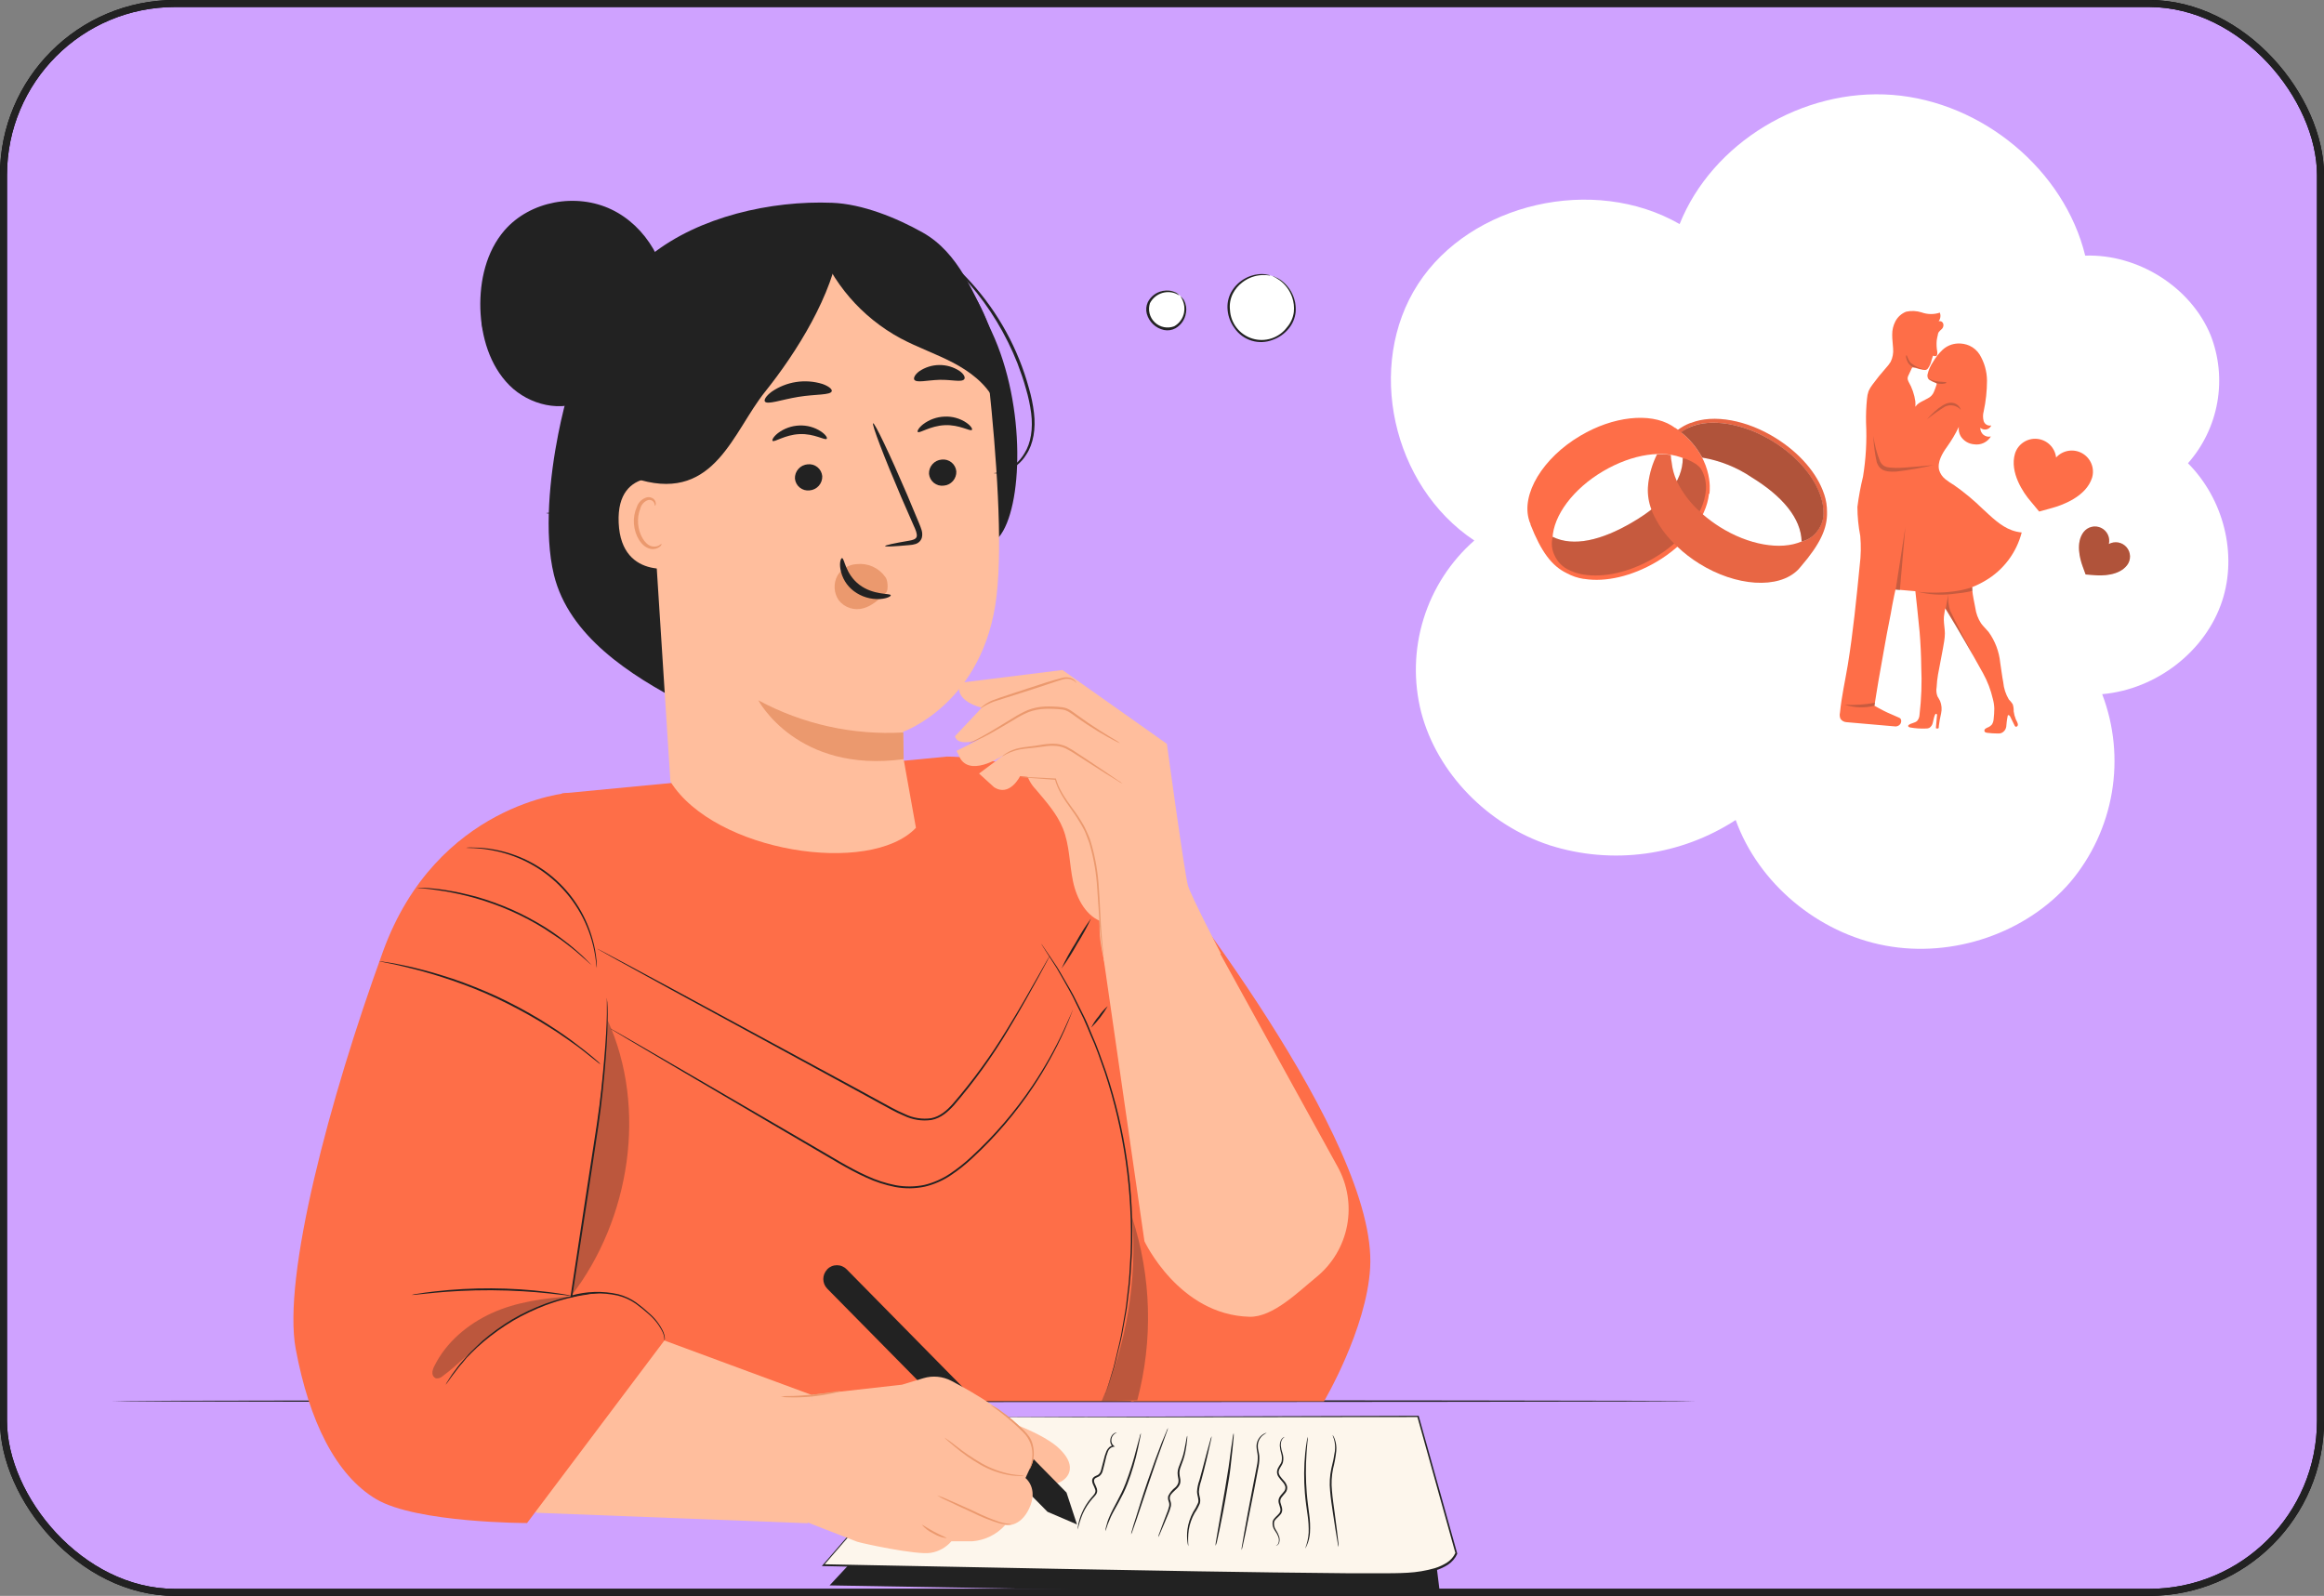 <?xml version="1.0" encoding="UTF-8"?> <svg xmlns="http://www.w3.org/2000/svg" width="332" height="228" viewBox="0 0 332 228" fill="none"><rect x="0" y="0" width="332" height="228" fill="#808080" stroke="none"/><g clip-path="url(#clip0_138_2857)"><rect x="0.5" y="0.5" width="331" height="227" rx="24.5" fill="#CFA2FF" stroke="black"></rect><path d="M242.188 200.177C242.188 200.253 191.55 200.315 129.099 200.315C66.648 200.315 16 200.253 16 200.177C16 200.1 66.628 200.044 129.099 200.044C191.57 200.044 242.188 200.105 242.188 200.177Z" fill="#222222"></path><path d="M121.167 223.65L118.515 226.501L205.749 228L203.551 210.25L127.869 215.932L121.167 223.65Z" fill="#222222"></path><path d="M135.806 202.482L117.623 223.573C117.623 223.573 183.93 225.021 198.721 224.925C200.45 224.925 206.882 224.925 208.065 221.91L202.593 202.35L135.806 202.482Z" fill="#FDF6EC"></path><path d="M135.806 202.483H136.122H137.066H140.728L154.499 202.421L202.567 202.268H202.664L202.689 202.36C204.418 208.542 206.26 215.111 208.167 221.921V221.967V222.007C207.886 222.629 207.435 223.16 206.866 223.537C206.303 223.899 205.692 224.18 205.051 224.374C203.76 224.743 202.433 224.967 201.093 225.042C199.746 225.139 198.389 225.114 197.012 225.119H192.906C177.987 224.981 163.833 224.695 151.046 224.45L117.597 223.741H117.403L117.531 223.594L130.92 208.139L134.531 203.987L135.464 202.921L135.786 202.564C135.786 202.564 135.684 202.697 135.474 202.947L134.551 204.033L130.981 208.221L117.689 223.629L117.623 223.481L151.072 224.134C163.823 224.364 178.013 224.644 192.927 224.772H197.033C198.395 224.772 199.751 224.772 201.082 224.695C202.402 224.624 203.709 224.405 204.979 224.042C205.594 223.852 206.181 223.581 206.724 223.237C207.248 222.894 207.665 222.412 207.927 221.844V221.926C206.025 215.122 204.189 208.542 202.465 202.36L202.582 202.452L154.561 202.498H140.759H137.081H136.132C135.918 202.493 135.806 202.483 135.806 202.483Z" fill="#222222"></path><path d="M153.959 218.529C153.952 218.313 153.972 218.097 154.02 217.887C154.127 217.308 154.298 216.744 154.53 216.203C154.866 215.397 155.326 214.649 155.892 213.985C156.209 213.607 156.632 213.265 156.453 212.786C156.362 212.539 156.258 212.298 156.142 212.062C156.079 211.923 156.037 211.775 156.02 211.623C156.009 211.532 156.017 211.44 156.044 211.352C156.07 211.265 156.114 211.183 156.173 211.113C156.413 210.848 156.724 210.822 156.902 210.68C157.09 210.529 157.223 210.321 157.28 210.088C157.417 209.603 157.535 209.098 157.657 208.639C157.755 208.186 157.893 207.742 158.07 207.313C158.163 207.113 158.29 206.932 158.448 206.778C158.606 206.633 158.806 206.542 159.019 206.517L158.968 206.686C158.827 206.56 158.721 206.4 158.661 206.221C158.6 206.043 158.586 205.851 158.621 205.666C158.654 205.397 158.77 205.146 158.953 204.947C159.067 204.822 159.213 204.73 159.376 204.681C159.433 204.67 159.492 204.67 159.549 204.681C159.332 204.754 159.142 204.89 159.003 205.072C158.864 205.254 158.783 205.473 158.769 205.701C158.75 205.855 158.769 206.011 158.824 206.156C158.879 206.301 158.969 206.43 159.085 206.533L159.269 206.676L159.039 206.701C158.861 206.742 158.696 206.828 158.561 206.951C158.426 207.075 158.326 207.231 158.269 207.405C158.106 207.823 157.982 208.255 157.897 208.695C157.779 209.165 157.672 209.644 157.524 210.164C157.452 210.452 157.288 210.709 157.055 210.894C156.795 211.067 156.509 211.113 156.377 211.281C156.244 211.45 156.28 211.684 156.377 211.929C156.499 212.174 156.606 212.426 156.698 212.684C156.736 212.829 156.748 212.979 156.734 213.128C156.708 213.273 156.65 213.41 156.566 213.531C156.407 213.734 156.237 213.928 156.056 214.112C155.496 214.753 155.033 215.473 154.683 216.249C154.379 216.988 154.136 217.75 153.959 218.529Z" fill="#222222"></path><path d="M162.982 204.737C162.981 204.934 162.953 205.129 162.9 205.319C162.829 205.691 162.722 206.232 162.574 206.889C162.205 208.626 161.702 210.331 161.069 211.99C160.319 213.938 159.253 215.504 158.687 216.723C158.384 217.385 158.127 218.067 157.917 218.763C157.912 218.565 157.939 218.367 157.999 218.177C158.119 217.652 158.29 217.139 158.509 216.647C159.019 215.387 160.075 213.816 160.809 211.898C161.433 210.255 161.957 208.575 162.38 206.869L162.793 205.339C162.831 205.131 162.894 204.929 162.982 204.737Z" fill="#222222"></path><path d="M166.863 203.992C166.829 204.202 166.767 204.406 166.679 204.599L166.093 206.226C165.583 207.598 164.92 209.495 164.206 211.602C163.492 213.708 162.869 215.565 162.39 217.003C162.16 217.651 161.972 218.197 161.819 218.636C161.759 218.839 161.679 219.035 161.579 219.222C161.603 219.01 161.651 218.801 161.722 218.6C161.829 218.207 161.997 217.641 162.232 216.942C162.66 215.55 163.252 213.622 163.981 211.515C164.711 209.409 165.399 207.516 165.94 206.16C166.215 205.481 166.45 204.936 166.608 204.563C166.676 204.366 166.761 204.175 166.863 203.992Z" fill="#222222"></path><path d="M169.612 205.14C169.622 205.345 169.612 205.55 169.581 205.752C169.541 206.145 169.479 206.711 169.342 207.405C169.27 207.785 169.173 208.16 169.051 208.527C168.929 208.93 168.735 209.333 168.602 209.761C168.531 209.977 168.494 210.202 168.49 210.429C168.5 210.67 168.53 210.909 168.582 211.144C168.648 211.413 168.648 211.695 168.582 211.965C168.482 212.234 168.321 212.476 168.112 212.674C167.735 213.061 167.276 213.372 167.143 213.796C167.091 214.014 167.113 214.244 167.205 214.449C167.289 214.693 167.31 214.954 167.266 215.209C167.158 215.643 167.009 216.067 166.822 216.474L166.378 217.535C166.118 218.141 165.904 218.652 165.725 219.065C165.658 219.259 165.565 219.444 165.45 219.616C165.489 219.414 165.549 219.218 165.628 219.029L166.205 217.468L166.618 216.392C166.789 215.998 166.925 215.59 167.026 215.173C167.062 214.955 167.039 214.731 166.96 214.525C166.852 214.272 166.829 213.992 166.893 213.724C167.132 213.239 167.481 212.816 167.914 212.49C168.091 212.32 168.228 212.112 168.316 211.883C168.375 211.654 168.375 211.414 168.316 211.184C168.262 210.934 168.231 210.68 168.225 210.424C168.234 210.174 168.278 209.927 168.357 209.69C168.51 209.236 168.704 208.843 168.832 208.456C168.96 208.099 169.065 207.734 169.148 207.364C169.439 206.002 169.535 205.13 169.612 205.14Z" fill="#222222"></path><path d="M169.77 220.916C169.697 220.712 169.651 220.499 169.632 220.283C169.557 219.697 169.557 219.104 169.632 218.519C169.748 217.644 170.024 216.798 170.448 216.024C170.726 215.608 170.963 215.165 171.157 214.703C171.315 214.234 171.025 213.729 171.004 213.117C171.034 212.554 171.149 211.998 171.346 211.47C171.484 210.96 171.616 210.45 171.749 209.996C171.994 209.062 172.218 208.216 172.412 207.486C172.606 206.757 172.759 206.247 172.881 205.798C172.927 205.586 172.997 205.381 173.09 205.186C173.077 205.4 173.041 205.612 172.983 205.818C172.881 206.277 172.749 206.838 172.596 207.532C172.443 208.226 172.228 209.108 171.983 210.082C171.861 210.557 171.728 211.057 171.591 211.572C171.411 212.076 171.303 212.603 171.269 213.138C171.287 213.407 171.333 213.674 171.407 213.933C171.481 214.216 171.481 214.513 171.407 214.795C171.209 215.278 170.96 215.738 170.662 216.167C170.243 216.913 169.959 217.726 169.821 218.57C169.721 219.348 169.704 220.134 169.77 220.916Z" fill="#222222"></path><path d="M173.642 220.85C173.646 220.634 173.669 220.418 173.713 220.207C173.79 219.748 173.887 219.187 174.004 218.483L174.999 212.791C175.187 211.679 175.356 210.618 175.509 209.654C175.662 208.69 175.748 207.833 175.85 207.104C175.952 206.374 176.034 205.834 176.105 205.37C176.125 205.155 176.168 204.943 176.233 204.737C176.259 204.951 176.259 205.166 176.233 205.38C176.187 205.844 176.131 206.43 176.065 207.124C175.998 207.818 175.881 208.751 175.779 209.71C175.677 210.669 175.483 211.75 175.294 212.857C174.922 215.086 174.524 217.091 174.223 218.539C174.075 219.263 173.948 219.845 173.851 220.248C173.806 220.456 173.736 220.658 173.642 220.85Z" fill="#222222"></path><path d="M177.36 221.457C177.368 221.226 177.395 220.995 177.442 220.769L177.758 218.912C178.038 217.346 178.436 215.183 178.9 212.791C179.13 211.603 179.354 210.471 179.553 209.435C179.657 208.958 179.698 208.469 179.676 207.982C179.64 207.533 179.513 207.104 179.502 206.686C179.493 206.359 179.563 206.034 179.706 205.739C179.849 205.444 180.061 205.188 180.324 204.993C180.463 204.887 180.618 204.803 180.783 204.743C180.838 204.72 180.896 204.706 180.956 204.702C180.758 204.811 180.569 204.936 180.39 205.074C180.157 205.27 179.973 205.517 179.852 205.796C179.731 206.074 179.676 206.377 179.691 206.681C179.691 207.063 179.844 207.477 179.895 207.961C179.929 208.473 179.896 208.988 179.798 209.491C179.599 210.511 179.385 211.669 179.161 212.858C178.696 215.245 178.268 217.397 177.942 218.978C177.783 219.718 177.651 220.335 177.544 220.82C177.504 221.038 177.443 221.251 177.36 221.457Z" fill="#222222"></path><path d="M182.266 220.86C182.367 220.81 182.455 220.739 182.525 220.65C182.595 220.562 182.644 220.46 182.669 220.35C182.723 220.098 182.709 219.835 182.628 219.59C182.501 219.261 182.329 218.95 182.118 218.667C181.983 218.482 181.886 218.271 181.833 218.048C181.781 217.824 181.774 217.592 181.812 217.366C181.965 216.856 182.475 216.576 182.756 216.193C182.829 216.101 182.88 215.993 182.906 215.879C182.933 215.764 182.934 215.645 182.909 215.53C182.863 215.28 182.746 215.02 182.674 214.729C182.634 214.572 182.629 214.409 182.658 214.249C182.687 214.09 182.75 213.939 182.843 213.806C183.016 213.541 183.246 213.337 183.414 213.107C183.5 213.01 183.563 212.894 183.599 212.768C183.634 212.643 183.641 212.511 183.618 212.383C183.534 212.128 183.394 211.895 183.21 211.7C183.019 211.489 182.841 211.267 182.674 211.037C182.495 210.798 182.408 210.503 182.43 210.205C182.516 209.603 182.94 209.262 183.072 208.848C183.167 208.445 183.152 208.024 183.026 207.629C182.922 207.284 182.857 206.928 182.832 206.568C182.822 206.29 182.876 206.012 182.991 205.757C183.21 205.329 183.501 205.288 183.501 205.298C183.315 205.426 183.169 205.603 183.077 205.808C182.989 206.053 182.954 206.314 182.975 206.574C183.016 206.921 183.093 207.263 183.205 207.594C183.353 208.022 183.378 208.483 183.276 208.925C183.128 209.435 182.715 209.777 182.669 210.241C182.623 210.705 183.036 211.113 183.404 211.541C183.621 211.765 183.78 212.038 183.868 212.337C183.9 212.503 183.895 212.673 183.852 212.837C183.81 213 183.732 213.152 183.623 213.281C183.429 213.531 183.21 213.735 183.057 213.959C182.983 214.064 182.933 214.183 182.91 214.309C182.887 214.435 182.892 214.565 182.924 214.688C182.98 214.944 183.103 215.199 183.154 215.499C183.184 215.647 183.182 215.799 183.147 215.946C183.111 216.092 183.044 216.229 182.95 216.346C182.598 216.79 182.139 217.03 182.021 217.438C181.986 217.636 181.991 217.84 182.034 218.037C182.078 218.234 182.16 218.42 182.276 218.585C182.478 218.886 182.636 219.214 182.746 219.559C182.822 219.831 182.822 220.119 182.746 220.391C182.694 220.564 182.577 220.711 182.419 220.799C182.375 220.832 182.322 220.854 182.266 220.86Z" fill="#222222"></path><path d="M186.444 221.247C186.732 220.522 186.904 219.756 186.954 218.978C186.977 218.124 186.924 217.271 186.796 216.427C186.663 215.479 186.5 214.423 186.413 213.311C186.258 211.411 186.273 209.501 186.459 207.603C186.531 206.874 186.623 206.287 186.689 205.885C186.714 205.675 186.76 205.468 186.827 205.267C186.84 205.479 186.828 205.691 186.791 205.9C186.755 206.308 186.694 206.889 186.648 207.619C186.516 209.507 186.526 211.403 186.679 213.29C186.765 214.392 186.918 215.438 187.036 216.397C187.155 217.25 187.189 218.113 187.138 218.972C187.1 219.554 186.967 220.126 186.745 220.666C186.688 220.813 186.618 220.954 186.536 221.089C186.485 221.196 186.444 221.252 186.444 221.247Z" fill="#222222"></path><path d="M190.356 205.012C190.356 205.012 190.402 205.053 190.463 205.14C190.546 205.277 190.617 205.423 190.672 205.574C190.874 206.13 190.951 206.724 190.896 207.313C190.805 208.173 190.649 209.026 190.432 209.863C190.225 210.886 190.173 211.935 190.279 212.974C190.366 214.081 190.539 215.142 190.662 216.106L190.993 218.656C191.068 219.336 191.134 219.913 191.192 220.385C191.229 220.596 191.241 220.81 191.228 221.023C191.161 220.821 191.115 220.612 191.09 220.401C191.014 219.942 190.917 219.381 190.805 218.682C190.692 217.983 190.56 217.075 190.417 216.132C190.274 215.188 190.106 214.117 190.014 212.99C189.908 211.926 189.968 210.852 190.193 209.807C190.413 208.981 190.583 208.143 190.703 207.297C190.769 206.728 190.722 206.151 190.565 205.599C190.458 205.216 190.335 205.023 190.356 205.012Z" fill="#222222"></path><path d="M157.85 121.094L135.301 108.092L80.266 113.361L78.859 136.308L84.102 198.933L141.07 200.182H161.967L162.201 193.031L163.476 174.506L157.85 121.094Z" fill="#FE6E48"></path><path d="M135.3 108.092C135.3 108.092 153.897 107.914 163.476 120.844C166.419 124.812 196.823 162.739 195.736 181.132C195.226 189.91 189.146 200.198 189.146 200.198H161.578L146.404 125.648L135.3 108.092Z" fill="#FE6E48"></path><path d="M157.942 199.264C157.947 199.206 157.959 199.15 157.978 199.095C158.014 198.968 158.06 198.81 158.116 198.585C158.248 198.142 158.437 197.509 158.672 196.703L159.08 195.341C159.217 194.831 159.335 194.286 159.478 193.699C159.743 192.516 160.115 191.19 160.34 189.68L160.753 187.318C160.89 186.502 160.957 185.635 161.069 184.768C161.324 182.993 161.39 181.075 161.513 179.066C161.83 170.306 160.585 161.56 157.835 153.237C157.162 151.339 156.56 149.518 155.795 147.886C155.438 147.06 155.132 146.249 154.775 145.499L153.719 143.352C153.082 141.964 152.352 140.802 151.771 139.73C151.465 139.22 151.199 138.71 150.929 138.267L150.159 137.073L149.103 135.415C148.991 135.237 148.899 135.094 148.833 134.982C148.797 134.935 148.768 134.884 148.746 134.829C148.786 134.871 148.822 134.918 148.853 134.967C148.93 135.074 149.027 135.211 149.144 135.39C149.409 135.772 149.776 136.318 150.246 137.017C150.485 137.374 150.756 137.767 151.036 138.2C151.317 138.634 151.587 139.134 151.898 139.659C152.495 140.715 153.235 141.883 153.887 143.27L154.959 145.418C155.326 146.162 155.637 146.978 155.979 147.799C156.728 149.437 157.34 151.258 158.019 153.16C160.799 161.506 162.048 170.286 161.707 179.076C161.579 181.091 161.497 183.013 161.237 184.794C161.12 185.686 161.049 186.548 160.901 187.374C160.753 188.201 160.61 188.981 160.472 189.731C160.232 191.261 159.85 192.577 159.569 193.755C159.416 194.342 159.294 194.898 159.151 195.398C159.008 195.897 158.85 196.341 158.723 196.749C158.463 197.55 158.259 198.177 158.116 198.626L157.953 199.136C157.954 199.179 157.95 199.222 157.942 199.264Z" fill="#222222"></path><g opacity="0.3"><path d="M161.737 173.939C162.471 182.913 160.971 191.929 157.371 200.181L162.471 200.054C164.744 191.46 164.489 182.392 161.737 173.939Z" fill="#222222"></path></g><path d="M149.96 136.584C149.934 136.65 149.903 136.715 149.868 136.777L149.572 137.333C149.307 137.843 148.919 138.552 148.425 139.465C147.404 141.307 145.956 143.979 144.002 147.193C141.739 150.977 139.155 154.56 136.28 157.904C135.454 158.817 134.429 159.745 133.087 160.005C131.74 160.205 130.364 159.993 129.14 159.398C127.88 158.888 126.691 158.169 125.462 157.511L121.734 155.471L95.94 141.424L88.141 137.14L86.03 135.961L85.484 135.65C85.419 135.618 85.357 135.579 85.3 135.533L85.494 135.625L86.055 135.915L88.192 137.048L96.032 141.256L121.856 155.236L125.59 157.276C126.819 157.934 128.007 158.633 129.242 159.153C130.418 159.73 131.74 159.94 133.036 159.755C134.291 159.511 135.281 158.633 136.097 157.715C138.974 154.393 141.565 150.833 143.844 147.075C145.818 143.877 147.297 141.22 148.333 139.394C148.843 138.491 149.246 137.782 149.526 137.288L149.843 136.747C149.877 136.689 149.916 136.635 149.96 136.584Z" fill="#222222"></path><path d="M155.866 131.218C155.279 132.473 154.613 133.69 153.871 134.86C153.205 136.074 152.462 137.244 151.647 138.364C152.231 137.107 152.897 135.891 153.642 134.722C154.308 133.508 155.05 132.337 155.866 131.218Z" fill="#222222"></path><path d="M153.29 144.178C153.273 144.25 153.251 144.319 153.224 144.387L152.994 144.989C152.795 145.499 152.484 146.285 152.04 147.269C150.793 150.033 149.323 152.691 147.644 155.216C145.152 158.966 142.22 162.404 138.912 165.458C137.959 166.352 136.936 167.167 135.851 167.896C134.713 168.662 133.447 169.218 132.113 169.538C130.718 169.831 129.28 169.847 127.879 169.584C126.452 169.3 125.063 168.848 123.743 168.237C121.065 167.018 118.642 165.468 116.26 164.096L109.4 160.077L97.786 153.252L89.967 148.636L87.85 147.366L87.299 147.035C87.235 147.001 87.175 146.96 87.121 146.912L87.315 147.009L87.876 147.32L90.018 148.544L97.878 153.094L109.522 159.867L116.393 163.871C118.785 165.238 121.197 166.789 123.85 167.993C125.152 168.598 126.522 169.045 127.93 169.324C129.295 169.579 130.696 169.567 132.056 169.288C133.359 168.972 134.595 168.428 135.708 167.681C136.784 166.965 137.799 166.161 138.743 165.279C142.045 162.242 144.979 158.829 147.486 155.109C149.168 152.604 150.655 149.972 151.933 147.239C152.377 146.264 152.714 145.504 152.953 144.984L153.208 144.392C153.229 144.319 153.257 144.247 153.29 144.178Z" fill="#222222"></path><path d="M158.248 143.744C157.608 144.868 156.815 145.898 155.892 146.805C156.176 146.218 156.538 145.673 156.968 145.183C157.328 144.647 157.758 144.164 158.248 143.744Z" fill="#222222"></path><path d="M137.162 97.544L151.785 95.723L166.699 106.271C166.699 106.271 169.25 125.051 169.724 126.576C170.198 128.101 174.427 136.267 174.427 136.267C173.56 136.035 172.652 136.006 171.772 136.183C170.893 136.36 170.066 136.738 169.357 137.287C167.199 138.904 161.583 144.035 159.808 144.703C159.808 144.703 157.054 136.354 157.085 132.809C157.115 129.264 156.126 121.154 156.126 121.154L154.861 115.885L150.954 111.458L145.731 110.877C145.731 110.877 144.242 113.937 141.992 112.453L139.865 110.514L143.533 107.775C143.533 107.775 138.942 111.04 137.228 108.438L136.642 107.276L139.988 105.598C139.988 105.598 136.882 106.832 136.417 105.189L140.258 101.109C140.258 101.109 136.147 100.201 137.162 97.544Z" fill="#FFBE9D"></path><path d="M140.029 101.257C140.029 101.257 140.151 101.078 140.447 100.844C140.869 100.511 141.336 100.239 141.834 100.038C143.099 99.558 144.854 99.018 146.802 98.365C148.75 97.712 150.49 97.156 151.811 96.835C152.079 96.764 152.359 96.752 152.632 96.797C152.906 96.843 153.166 96.946 153.397 97.1C153.713 97.345 153.764 97.574 153.749 97.574C153.734 97.574 153.637 97.391 153.331 97.202C153.108 97.08 152.862 97.003 152.609 96.977C152.356 96.951 152.1 96.975 151.857 97.049C150.597 97.426 148.837 98.069 146.894 98.671L141.916 100.257C141.251 100.517 140.617 100.853 140.029 101.257Z" fill="#EB996E"></path><path d="M160.018 106.184C159.716 106.074 159.424 105.937 159.146 105.776C158.6 105.496 157.815 105.067 156.871 104.496C155.928 103.925 154.831 103.211 153.638 102.359C153.036 101.935 152.459 101.436 151.694 101.364C150.892 101.274 150.084 101.243 149.277 101.272C148.475 101.3 147.683 101.457 146.93 101.737C146.237 102.031 145.568 102.38 144.931 102.782C143.676 103.527 142.554 104.2 141.585 104.736C140.827 105.164 140.047 105.554 139.249 105.904C139.032 106 138.811 106.085 138.586 106.159C138.508 106.193 138.425 106.215 138.341 106.225C138.618 106.065 138.904 105.922 139.198 105.797C139.744 105.521 140.529 105.103 141.478 104.542C142.427 103.981 143.518 103.297 144.783 102.537C145.432 102.12 146.115 101.757 146.823 101.451C147.604 101.147 148.429 100.975 149.266 100.941C150.092 100.91 150.919 100.944 151.74 101.043C152.148 101.094 152.54 101.235 152.888 101.456C153.224 101.66 153.515 101.895 153.811 102.109C154.979 102.966 156.065 103.695 156.994 104.287C157.922 104.878 158.682 105.338 159.212 105.649C159.494 105.806 159.764 105.985 160.018 106.184Z" fill="#EB996E"></path><path d="M160.354 111.943C160.121 111.846 159.899 111.725 159.691 111.58L157.957 110.509L155.407 108.882L153.902 107.913C153.379 107.555 152.834 107.232 152.27 106.944C151.112 106.383 149.822 106.531 148.699 106.704C147.577 106.878 146.532 106.919 145.695 107.072C144.789 107.249 143.924 107.595 143.145 108.092C143.145 108.092 143.186 108.036 143.283 107.954C143.424 107.833 143.574 107.722 143.732 107.622C144.318 107.252 144.968 106.994 145.649 106.862C146.506 106.679 147.537 106.633 148.648 106.429C149.242 106.317 149.845 106.259 150.449 106.256C151.115 106.25 151.773 106.393 152.377 106.674C152.952 106.976 153.506 107.317 154.035 107.694L155.529 108.678L158.044 110.361L159.727 111.514C159.951 111.634 160.161 111.778 160.354 111.943Z" fill="#EB996E"></path><path d="M171.8 131.687L191.08 166.671C192.507 169.233 192.988 172.214 192.441 175.095C191.894 177.975 190.352 180.572 188.086 182.432C185.469 184.559 181.848 188.206 178.502 188.124C168.418 187.864 163.491 177.332 163.491 177.332L157.666 136.986L171.8 131.687Z" fill="#FFBE9D"></path><path d="M157.667 131.758C155.203 131.06 153.811 128.418 153.285 125.908C152.76 123.399 152.806 120.751 151.852 118.375C151.011 116.273 149.465 114.554 148.006 112.82C147.354 112.156 146.881 111.336 146.634 110.438C146.466 109.525 146.894 108.434 147.787 108.179C148.465 107.99 149.174 108.322 149.786 108.689C153.569 110.894 156.464 114.35 157.974 118.46C159.484 122.57 159.515 127.078 158.06 131.208" fill="#FFBE9D"></path><path d="M157.666 136.583C157.629 136.481 157.603 136.375 157.59 136.267C157.549 136.058 157.493 135.757 157.432 135.349C157.315 134.548 157.172 133.39 157.075 131.947C156.978 130.504 156.891 128.79 156.743 126.892C156.619 124.834 156.277 122.794 155.723 120.807C155.591 120.297 155.387 119.838 155.213 119.359C155.04 118.879 154.815 118.436 154.576 118.012C154.111 117.192 153.6 116.398 153.045 115.636C151.974 114.167 151.056 112.733 150.704 111.341L150.791 111.412L147.027 111.132L146.007 111.04C145.886 111.035 145.767 111.018 145.65 110.989C145.768 110.977 145.888 110.977 146.007 110.989L147.027 111.025L150.796 111.224H150.862V111.29C151.225 112.636 152.132 114.029 153.214 115.493C153.789 116.257 154.317 117.056 154.795 117.885C155.045 118.324 155.228 118.793 155.448 119.262C155.667 119.731 155.825 120.221 155.958 120.731C156.519 122.728 156.861 124.78 156.978 126.852C157.121 128.759 157.172 130.473 157.258 131.916C157.345 133.36 157.447 134.513 157.529 135.318C157.576 135.696 157.612 136.002 157.636 136.237C157.66 136.35 157.67 136.467 157.666 136.583Z" fill="#EB996E"></path><path d="M136.392 69.026C136.464 69.026 136.321 69.536 135.795 69.898C135.27 70.261 134.74 70.164 134.775 70.097C134.811 70.031 135.224 69.975 135.668 69.674C136.112 69.373 136.321 68.99 136.392 69.026Z" fill="#EB996E"></path><path d="M79.746 62.019C81.653 52.379 85.331 42.473 93.043 36.388C99.913 30.946 110.134 28.631 118.882 28.972C123.187 29.136 128.063 31.109 131.817 33.221C136.968 36.118 139.162 42.014 141.661 47.37C146.664 58.081 146.078 72.653 142.722 76.708L97.893 100.558C89.931 96.447 81.266 90.831 79.133 82.13C77.685 76.203 78.557 68.001 79.746 62.019Z" fill="#222222"></path><path d="M96.419 44.452L124.651 36.047C133.75 34.695 140.304 45.692 141.268 54.837C142.344 65.002 143.257 77.453 142.37 85.109C140.59 100.502 129.001 104.552 129.001 104.552L129.093 108.479L130.848 118.267C124.294 125.178 102.071 121.751 95.771 111.662L91.834 50.109C91.75 48.763 92.175 47.435 93.024 46.387C93.874 45.34 95.085 44.649 96.419 44.452Z" fill="#FFBE9D"></path><path d="M136.617 67.344C136.639 67.852 136.464 68.349 136.127 68.73C135.79 69.11 135.318 69.345 134.811 69.384C134.562 69.415 134.31 69.395 134.069 69.326C133.828 69.258 133.603 69.142 133.408 68.985C133.213 68.828 133.051 68.634 132.932 68.413C132.813 68.193 132.739 67.951 132.715 67.701C132.692 67.193 132.868 66.697 133.205 66.316C133.542 65.935 134.014 65.7 134.52 65.661C134.769 65.63 135.022 65.649 135.263 65.717C135.504 65.786 135.729 65.902 135.925 66.059C136.12 66.216 136.282 66.41 136.401 66.631C136.52 66.852 136.593 67.094 136.617 67.344Z" fill="#222222"></path><path d="M138.841 61.417C138.611 61.682 137.076 60.647 134.969 60.744C132.863 60.841 131.353 61.958 131.113 61.713C130.996 61.601 131.226 61.126 131.878 60.611C132.761 59.94 133.83 59.559 134.939 59.52C136.036 59.467 137.121 59.767 138.035 60.377C138.718 60.846 138.958 61.3 138.841 61.417Z" fill="#222222"></path><path d="M117.464 68.022C117.485 68.529 117.309 69.026 116.972 69.406C116.636 69.787 116.165 70.022 115.658 70.062C115.409 70.093 115.157 70.073 114.916 70.004C114.675 69.936 114.45 69.82 114.255 69.663C114.06 69.506 113.898 69.311 113.779 69.091C113.66 68.87 113.586 68.628 113.562 68.379C113.54 67.871 113.717 67.375 114.053 66.995C114.39 66.614 114.861 66.379 115.367 66.339C115.616 66.308 115.869 66.327 116.11 66.395C116.351 66.463 116.576 66.579 116.772 66.737C116.967 66.894 117.129 67.088 117.248 67.309C117.367 67.53 117.44 67.772 117.464 68.022Z" fill="#222222"></path><path d="M118.097 62.692C117.862 62.957 116.332 61.922 114.22 62.019C112.109 62.116 110.609 63.233 110.369 62.983C110.252 62.876 110.476 62.401 111.134 61.881C112.018 61.212 113.087 60.831 114.195 60.79C115.291 60.743 116.375 61.042 117.291 61.647C117.99 62.121 118.229 62.57 118.097 62.692Z" fill="#222222"></path><path d="M126.436 78.014C126.436 77.897 127.726 77.611 129.838 77.254C130.348 77.172 130.858 77.045 130.955 76.673C131.052 76.3 130.817 75.709 130.526 75.091L128.761 71.057C126.303 65.309 124.497 60.57 124.727 60.473C124.956 60.377 127.145 64.957 129.603 70.705C130.195 72.123 130.766 73.475 131.307 74.785C131.536 75.387 131.914 76.066 131.674 76.887C131.604 77.08 131.491 77.255 131.343 77.398C131.196 77.542 131.018 77.649 130.822 77.713C130.526 77.806 130.219 77.861 129.909 77.876C127.787 78.07 126.451 78.136 126.436 78.014Z" fill="#222222"></path><path d="M129.042 104.644L129.093 108.459C113.853 110.535 108.334 100.053 108.334 100.053C114.679 103.471 121.848 105.06 129.042 104.644Z" fill="#EB996E"></path><path d="M119.627 82.248C119.915 81.767 120.316 81.364 120.797 81.076C121.277 80.787 121.822 80.622 122.381 80.595C123.162 80.507 123.952 80.629 124.67 80.949C125.387 81.269 126.006 81.776 126.462 82.416C126.839 82.829 126.86 84.043 126.727 84.385C126.594 84.726 126.701 84.558 126.446 84.798C125.539 85.675 124.58 86.547 123.386 86.889C122.746 87.082 122.062 87.076 121.425 86.873C120.788 86.67 120.227 86.279 119.816 85.752C119.467 85.24 119.265 84.644 119.232 84.026C119.199 83.408 119.335 82.793 119.627 82.248Z" fill="#EB996E"></path><path d="M120.29 79.738C120.632 79.702 120.734 81.992 122.764 83.538C124.794 85.083 127.221 84.726 127.252 85.042C127.288 85.185 126.742 85.511 125.722 85.583C124.382 85.659 123.058 85.26 121.983 84.456C120.95 83.682 120.259 82.537 120.055 81.263C119.902 80.309 120.137 79.733 120.29 79.738Z" fill="#222222"></path><path d="M118.821 55.893C118.637 56.475 116.521 56.296 114.057 56.699C111.594 57.102 109.62 57.862 109.268 57.362C109.115 57.122 109.436 56.566 110.222 55.975C111.27 55.248 112.471 54.77 113.732 54.577C114.993 54.383 116.282 54.479 117.5 54.858C118.423 55.189 118.903 55.618 118.821 55.893Z" fill="#222222"></path><path d="M137.765 54.159C137.413 54.669 135.939 54.215 134.194 54.266C132.45 54.317 130.981 54.725 130.624 54.266C130.466 54.026 130.675 53.536 131.302 53.057C132.149 52.477 133.148 52.161 134.174 52.15C135.2 52.138 136.206 52.43 137.066 52.991C137.693 53.429 137.918 53.898 137.765 54.159Z" fill="#222222"></path><path d="M96.614 68.578C96.399 68.486 88.004 66.145 88.381 74.699C88.759 83.252 97.251 81.095 97.256 80.85C97.261 80.605 96.614 68.578 96.614 68.578Z" fill="#FFBE9D"></path><path d="M94.502 77.708C94.466 77.683 94.359 77.82 94.114 77.948C93.767 78.115 93.368 78.14 93.002 78.019C92.089 77.729 91.263 76.331 91.156 74.796C91.101 74.065 91.21 73.331 91.477 72.648C91.545 72.378 91.677 72.128 91.863 71.92C92.049 71.712 92.282 71.552 92.543 71.455C92.713 71.402 92.895 71.411 93.059 71.479C93.223 71.547 93.358 71.67 93.441 71.827C93.563 72.057 93.517 72.23 93.563 72.246C93.609 72.261 93.742 72.093 93.655 71.736C93.597 71.53 93.472 71.35 93.298 71.225C93.055 71.059 92.757 70.993 92.467 71.042C92.119 71.127 91.8 71.299 91.538 71.543C91.276 71.787 91.082 72.094 90.972 72.434C90.641 73.189 90.499 74.014 90.559 74.837C90.692 76.555 91.646 78.126 92.895 78.407C93.127 78.462 93.368 78.465 93.601 78.416C93.834 78.366 94.052 78.266 94.242 78.121C94.497 77.917 94.532 77.724 94.502 77.708Z" fill="#EB996E"></path><path d="M142.069 57.215C140.83 54.782 138.529 53.058 136.107 51.793C133.684 50.528 131.083 49.635 128.675 48.35C123.088 45.343 118.812 40.376 116.668 34.405C120.795 32.089 126.033 32.151 130.343 34.099C134.653 36.047 138.05 39.709 140.151 43.968C142.253 48.227 143.13 52.971 143.252 57.704" fill="#222222"></path><path d="M93.716 42.26C99.837 36.042 111.624 32.303 119.953 34.823C118.984 42.05 113.833 50.313 109.278 55.995C104.723 61.677 102.137 71.531 91.559 68.604C90.829 68.4 90.029 69.083 89.366 68.726C88.839 68.361 88.462 67.817 88.305 67.196C86.827 62.944 86.55 58.366 87.505 53.967C88.46 49.568 90.609 45.517 93.716 42.26Z" fill="#222222"></path><path d="M141.937 67.604C142.439 67.68 142.952 67.633 143.431 67.466C144.769 67.029 145.905 66.123 146.629 64.916C147.614 63.437 147.991 61.254 147.71 58.974C147.568 57.781 147.325 56.602 146.986 55.449C145.451 49.834 142.617 44.659 138.713 40.342C137.799 39.33 136.827 38.373 135.801 37.475L134.929 36.792C134.832 36.704 134.724 36.63 134.607 36.572C134.942 36.935 135.3 37.276 135.678 37.592C136.357 38.271 137.361 39.235 138.473 40.541C141.395 43.926 143.724 47.78 145.364 51.94C145.823 53.164 146.247 54.368 146.568 55.556C146.905 56.688 147.152 57.844 147.307 59.015C147.598 61.233 147.267 63.325 146.359 64.748C145.686 65.916 144.63 66.817 143.37 67.298C142.904 67.449 142.424 67.551 141.937 67.604Z" fill="#222222"></path><path d="M68.622 44.116C68.509 40.107 69.463 35.919 72.085 32.895C75.762 28.682 82.337 27.529 87.351 29.926C92.365 32.324 95.542 37.944 95.404 43.509C95.267 49.074 91.997 54.363 87.284 57.311L83.75 57.041C80.281 59.025 75.589 57.872 72.773 55.046C69.958 52.221 68.754 48.11 68.622 44.116Z" fill="#222222"></path><path d="M90.075 40.994C90.075 40.994 90.131 41.101 90.263 41.275C90.396 41.448 90.59 41.718 90.881 42.024C91.679 42.909 92.578 43.699 93.558 44.376C96.818 46.665 100.784 47.724 104.752 47.365C108.719 47.005 112.43 45.25 115.225 42.412C116.069 41.57 116.81 40.632 117.434 39.617C117.607 39.343 117.765 39.061 117.908 38.77C117.97 38.674 118.016 38.569 118.046 38.459C117.959 38.403 117.169 40.132 115.026 42.213C113.774 43.422 112.349 44.438 110.798 45.227C106.983 47.218 102.536 47.621 98.424 46.35C96.756 45.852 95.171 45.11 93.722 44.146C92.399 43.226 91.177 42.169 90.075 40.994Z" fill="#222222"></path><path d="M86.391 52.761C86.391 52.761 86.483 52.868 86.687 53.042C86.978 53.303 87.287 53.545 87.61 53.766C88.793 54.593 90.102 55.221 91.487 55.628C93.545 56.236 95.7 56.449 97.837 56.255C100.463 56.03 103.017 55.277 105.345 54.041C107.625 52.772 109.691 51.151 111.466 49.237C112.924 47.681 114.225 45.987 115.352 44.177C116.119 42.966 116.817 41.713 117.443 40.423C117.668 39.974 117.821 39.607 117.953 39.367C118.019 39.247 118.067 39.118 118.096 38.985C118.009 39.09 117.937 39.206 117.882 39.331L117.326 40.352C116.847 41.239 116.127 42.514 115.143 44.019C113.994 45.789 112.682 47.449 111.226 48.977C109.451 50.848 107.398 52.436 105.141 53.684C102.864 54.892 100.372 55.639 97.806 55.883C95.715 56.095 93.603 55.922 91.573 55.373C90.206 54.992 88.901 54.413 87.702 53.654C86.85 53.088 86.417 52.73 86.391 52.761Z" fill="#222222"></path><path d="M71.927 40.229C71.927 40.229 72.04 40.428 72.31 40.739C72.69 41.177 73.106 41.581 73.555 41.948C74.217 42.502 74.929 42.994 75.681 43.417C76.607 43.928 77.581 44.347 78.589 44.667C79.604 44.969 80.646 45.172 81.7 45.274C82.559 45.351 83.422 45.351 84.281 45.274C84.858 45.222 85.429 45.123 85.99 44.978C86.203 44.945 86.408 44.874 86.597 44.769C86.597 44.697 85.699 44.912 84.261 44.988C80.473 45.185 76.738 44.029 73.723 41.729C72.585 40.852 71.978 40.178 71.927 40.229Z" fill="#222222"></path><path d="M68.938 45.697C68.84 45.914 68.81 46.156 68.851 46.39C68.912 47.039 69.165 47.655 69.575 48.16C70.195 48.889 70.99 49.449 71.886 49.787C72.95 50.221 74.056 50.545 75.186 50.757C77.236 51.142 79.338 51.158 81.393 50.802C82.015 50.697 82.628 50.549 83.229 50.359C83.454 50.304 83.669 50.217 83.867 50.099C83.867 50.027 82.913 50.323 81.352 50.522C79.317 50.794 77.251 50.74 75.232 50.364C72.911 49.9 70.759 49.18 69.769 47.982C69.368 47.526 69.097 46.971 68.984 46.375C68.933 45.947 68.974 45.702 68.938 45.697Z" fill="#222222"></path><path d="M80.052 60.845C80.093 60.849 80.133 60.859 80.17 60.876L80.511 60.988C80.812 61.08 81.236 61.269 81.812 61.422C83.426 61.903 85.089 62.198 86.77 62.299C89.26 62.454 91.76 62.236 94.186 61.651C97.159 60.94 99.997 59.754 102.592 58.137C105.168 56.491 107.514 54.51 109.569 52.246C111.248 50.398 112.762 48.406 114.093 46.294C115.236 44.493 116.057 42.968 116.598 41.902C116.873 41.392 117.067 40.953 117.215 40.678L117.378 40.357C117.393 40.32 117.414 40.285 117.439 40.255C117.439 40.255 117.439 40.295 117.404 40.367L117.261 40.698C117.133 40.984 116.955 41.413 116.689 41.948C115.958 43.472 115.144 44.955 114.251 46.391C112.938 48.531 111.431 50.546 109.748 52.409C107.69 54.703 105.329 56.706 102.729 58.361C100.111 59.992 97.245 61.185 94.242 61.891C91.791 62.468 89.266 62.67 86.754 62.488C85.064 62.367 83.394 62.042 81.781 61.519C81.344 61.381 80.913 61.221 80.491 61.039L80.159 60.902C80.088 60.871 80.047 60.85 80.052 60.845Z" fill="#222222"></path><path d="M92.64 37.665C92.64 37.665 92.594 37.736 92.481 37.848L91.972 38.322C91.757 38.526 91.497 38.782 91.206 39.083C90.916 39.383 90.564 39.72 90.212 40.103C89.487 40.873 88.682 41.837 87.809 42.944C85.956 45.356 84.391 47.976 83.148 50.752C82.581 52.033 82.127 53.211 81.786 54.216C81.602 54.726 81.475 55.175 81.347 55.578C81.22 55.98 81.118 56.327 81.041 56.598L80.852 57.251C80.836 57.331 80.807 57.409 80.766 57.48C80.769 57.399 80.781 57.319 80.801 57.24C80.837 57.057 80.883 56.837 80.939 56.572C80.995 56.307 81.087 55.924 81.204 55.516C81.322 55.108 81.434 54.639 81.607 54.139C81.985 52.949 82.424 51.78 82.923 50.635C83.545 49.236 84.247 47.874 85.025 46.555C85.813 45.245 86.678 43.983 87.616 42.775C88.386 41.792 89.209 40.851 90.079 39.955C90.441 39.562 90.798 39.236 91.099 38.935C91.4 38.634 91.676 38.394 91.905 38.205L92.415 37.761C92.485 37.719 92.561 37.686 92.64 37.665Z" fill="#222222"></path><path d="M142.167 48.798C142.07 48.79 141.975 48.773 141.881 48.747L141.075 48.558C140.728 48.482 140.3 48.37 139.815 48.212C139.331 48.053 138.77 47.906 138.168 47.671C137.566 47.436 136.903 47.212 136.214 46.901C135.526 46.59 134.791 46.248 134.031 45.881C132.397 45.025 130.825 44.053 129.329 42.973C127.845 41.877 126.444 40.673 125.136 39.372C124.544 38.76 123.978 38.184 123.494 37.602C123.009 37.021 122.555 36.486 122.168 35.975C121.78 35.465 121.443 34.986 121.147 34.568C120.852 34.149 120.637 33.782 120.433 33.471L120.01 32.762C119.956 32.683 119.911 32.597 119.877 32.507C119.877 32.507 119.949 32.578 120.056 32.737L120.52 33.415C120.714 33.716 120.959 34.078 121.27 34.486C121.581 34.894 121.897 35.368 122.29 35.858C122.683 36.348 123.126 36.878 123.637 37.46C124.147 38.041 124.728 38.597 125.309 39.179C126.619 40.463 128.014 41.656 129.487 42.749C130.971 43.821 132.527 44.79 134.144 45.651C134.898 46.029 135.607 46.401 136.301 46.671C136.995 46.942 137.637 47.242 138.234 47.472C138.831 47.702 139.382 47.88 139.861 48.048C140.341 48.217 140.759 48.339 141.106 48.436L141.896 48.671C141.992 48.7 142.083 48.743 142.167 48.798Z" fill="#222222"></path><path d="M88.207 70.572C88.106 70.672 87.991 70.758 87.866 70.827C87.641 70.975 87.305 71.179 86.876 71.404C85.751 71.988 84.566 72.45 83.342 72.781C82.117 73.112 80.86 73.307 79.593 73.362C79.083 73.362 78.71 73.362 78.44 73.362C78.298 73.37 78.156 73.351 78.022 73.306C78.022 73.265 78.618 73.26 79.552 73.174C82.052 72.961 84.494 72.305 86.764 71.235C87.232 70.986 87.714 70.765 88.207 70.572Z" fill="#222222"></path><path d="M116.057 199.329L83.668 187.358L80.2 194.336C80.2 194.336 72.095 197.733 71.682 208.51L76.614 216.125L115.394 217.625L116.057 199.329Z" fill="#FFBE9D"></path><path d="M151.474 207.104C149.24 204.803 143.15 202.635 140.019 201.921L143.737 209.853C144.757 210.643 148.684 212.036 149.98 212.071C151.275 212.107 152.663 211.255 152.826 209.97C152.969 208.884 152.239 207.889 151.474 207.104Z" fill="#FFBE9D"></path><path d="M118.168 181.366C117.813 181.732 117.614 182.223 117.614 182.733C117.614 183.243 117.813 183.733 118.168 184.1L132.046 198.177L149.643 215.988L153.856 217.794L152.357 213.239L120.958 181.351C120.776 181.163 120.558 181.013 120.317 180.911C120.076 180.809 119.817 180.757 119.555 180.757C119.294 180.757 119.035 180.809 118.794 180.911C118.553 181.013 118.335 181.163 118.153 181.351L118.168 181.366Z" fill="#222222"></path><path d="M116.057 199.263L116.608 199.202L128.849 197.83L131.909 196.902C133.244 196.497 134.684 196.634 135.918 197.284C139.045 198.922 144.982 202.339 147.114 205.644C147.458 206.185 147.66 206.803 147.702 207.442C147.744 208.081 147.624 208.721 147.354 209.301L146.497 211.163C146.497 211.163 148.369 212.596 147.047 215.463C145.726 218.329 143.6 217.885 143.6 217.885C142.386 219.234 140.7 220.063 138.892 220.201H135.913C135.151 221.089 134.096 221.676 132.939 221.854C130.955 222.185 123.213 220.517 122.437 220.257C122.06 220.135 113.716 216.855 113.716 216.855L116.057 199.263Z" fill="#FFBE9D"></path><path d="M141.508 200.722C142.057 200.949 142.572 201.251 143.039 201.62C144.2 202.439 145.287 203.359 146.288 204.369C146.573 204.664 146.836 204.982 147.073 205.317C147.286 205.645 147.439 206.008 147.527 206.389C147.694 207.019 147.733 207.676 147.639 208.322C147.582 208.754 147.46 209.176 147.277 209.571C147.224 209.722 147.141 209.861 147.032 209.979C147.233 209.437 147.375 208.874 147.456 208.301C147.542 207.614 147.464 206.915 147.228 206.264C146.992 205.612 146.605 205.025 146.099 204.552C145.105 203.555 144.045 202.627 142.926 201.773C142.069 201.104 141.493 200.758 141.508 200.722Z" fill="#EB996E"></path><path d="M146.297 210.806C146.132 210.855 145.959 210.874 145.787 210.862C145.323 210.877 144.859 210.85 144.4 210.781C142.883 210.547 141.422 210.037 140.09 209.276C138.766 208.519 137.514 207.641 136.351 206.654C135.897 206.282 135.545 205.976 135.3 205.757C135.166 205.652 135.046 205.53 134.943 205.395C135.475 205.734 135.986 206.106 136.474 206.506C137.661 207.447 138.916 208.299 140.228 209.057C141.538 209.8 142.961 210.326 144.441 210.612C145.573 210.801 146.297 210.76 146.297 210.806Z" fill="#EB996E"></path><path d="M144.481 217.778C144.334 217.818 144.179 217.828 144.027 217.809C143.615 217.794 143.205 217.737 142.803 217.64C141.503 217.254 140.24 216.752 139.029 216.141C137.586 215.483 136.29 214.876 135.357 214.427C134.841 214.207 134.344 213.945 133.872 213.642C134.409 213.806 134.932 214.01 135.438 214.254C136.387 214.662 137.698 215.243 139.136 215.901C140.338 216.502 141.578 217.022 142.849 217.457C143.839 217.742 144.487 217.732 144.481 217.778Z" fill="#EB996E"></path><path d="M135.219 219.752C134.544 219.666 133.895 219.434 133.317 219.074C132.699 218.787 132.149 218.371 131.705 217.855C131.751 217.794 132.475 218.319 133.444 218.839C134.413 219.359 135.245 219.665 135.219 219.752Z" fill="#EB996E"></path><path d="M120.101 198.718C119.713 198.884 119.305 199.001 118.887 199.065C117.891 199.279 116.882 199.434 115.868 199.529C114.851 199.627 113.829 199.663 112.807 199.636C112.384 199.649 111.961 199.611 111.547 199.524C111.964 199.459 112.386 199.433 112.807 199.447C113.582 199.447 114.654 199.376 115.832 199.269C117.01 199.162 118.071 199.004 118.841 198.881C119.255 198.786 119.677 198.731 120.101 198.718Z" fill="#EB996E"></path><path d="M94.909 191.515C95.292 189.327 87.988 182.493 82.939 185.073L83.515 181.712L81.194 113.268C81.194 113.268 62.404 114.798 54.722 135.91C47.041 157.021 40.329 182.431 42.246 192.724C44.164 203.017 47.98 210.765 53.743 214.182C59.507 217.599 75.293 217.594 75.293 217.594L94.909 191.515Z" fill="#FE6E48"></path><path d="M85.964 184.661C85.876 184.69 85.785 184.707 85.693 184.712L84.918 184.809C84.507 184.844 84.099 184.9 83.694 184.977C83.219 185.059 82.674 185.125 82.087 185.273L81.159 185.482C80.838 185.559 80.506 185.666 80.139 185.758C79.45 185.936 78.736 186.201 77.976 186.461C76.355 187.079 74.785 187.826 73.284 188.696C71.792 189.586 70.376 190.598 69.05 191.72C68.454 192.23 67.877 192.74 67.388 193.25C67.138 193.505 66.877 193.76 66.663 193.985L66.072 194.709C65.658 195.153 65.337 195.597 65.052 195.974C64.766 196.351 64.501 196.683 64.312 196.958C64.123 197.234 63.975 197.423 63.853 197.596C63.73 197.769 63.684 197.81 63.674 197.805C63.711 197.721 63.755 197.641 63.807 197.565L64.225 196.902C64.441 196.549 64.678 196.208 64.934 195.882C65.225 195.5 65.541 195.041 65.954 194.592L66.582 193.862C66.796 193.612 67.051 193.352 67.296 193.113C67.806 192.603 68.362 192.092 68.959 191.531C70.288 190.393 71.711 189.37 73.212 188.471C74.728 187.592 76.317 186.844 77.961 186.237C78.726 185.982 79.445 185.727 80.144 185.549C80.491 185.462 80.822 185.36 81.164 185.288L82.103 185.095C82.699 184.957 83.25 184.906 83.73 184.834C84.139 184.771 84.551 184.729 84.964 184.707L85.744 184.666C85.817 184.656 85.891 184.654 85.964 184.661Z" fill="#222222"></path><path d="M81.618 185.125C81.317 185.123 81.017 185.096 80.721 185.043C80.144 184.972 79.313 184.875 78.282 184.773C76.242 184.559 73.371 184.35 70.208 184.334C67.046 184.319 64.195 184.497 62.134 184.691C61.114 184.783 60.267 184.87 59.691 184.936C59.395 184.987 59.094 185.01 58.794 185.007C59.085 184.931 59.382 184.873 59.681 184.834C60.252 184.737 61.084 184.62 62.114 184.503C67.495 183.89 72.929 183.918 78.303 184.584C79.323 184.712 80.165 184.839 80.736 184.941C81.034 184.982 81.329 185.044 81.618 185.125Z" fill="#222222"></path><path d="M94.91 191.516C94.917 191.414 94.917 191.312 94.91 191.21C94.879 190.916 94.802 190.628 94.68 190.358C94.192 189.348 93.496 188.451 92.64 187.726C92.048 187.192 91.426 186.691 90.778 186.227C90.012 185.701 89.156 185.317 88.254 185.094C86.072 184.617 83.805 184.697 81.664 185.329L81.48 185.375L81.511 185.196C82.102 181.3 82.781 176.842 83.495 172.119C84.122 168.038 84.714 164.192 85.254 160.673C85.795 157.154 86.086 153.961 86.32 151.283C86.555 148.605 86.667 146.427 86.693 144.923C86.693 144.173 86.693 143.586 86.693 143.194C86.693 143.005 86.693 142.857 86.693 142.74C86.687 142.689 86.687 142.638 86.693 142.587C86.709 142.636 86.718 142.688 86.718 142.74C86.718 142.857 86.718 143.005 86.759 143.189C86.79 143.586 86.815 144.173 86.815 144.923C86.815 146.453 86.739 148.61 86.524 151.298C86.31 153.986 86.014 157.179 85.504 160.709C84.994 164.238 84.382 168.099 83.765 172.165C83.036 176.883 82.352 181.346 81.75 185.232L81.597 185.1C83.782 184.468 86.091 184.4 88.31 184.901C89.232 185.14 90.105 185.542 90.885 186.089C91.534 186.562 92.154 187.073 92.742 187.619C93.612 188.362 94.308 189.286 94.782 190.328C94.897 190.605 94.964 190.9 94.981 191.2C94.981 191.309 94.957 191.417 94.91 191.516Z" fill="#222222"></path><g opacity="0.3"><path d="M81.618 185.212C77.823 185.442 73.738 186.013 70.279 187.589C66.821 189.165 63.736 191.751 62.052 195.163C61.881 195.459 61.783 195.791 61.767 196.132C61.76 196.301 61.806 196.467 61.897 196.608C61.989 196.749 62.121 196.859 62.277 196.923C62.454 196.944 62.634 196.925 62.804 196.868C62.973 196.81 63.128 196.716 63.256 196.591C65.26 195.107 66.995 193.291 68.923 191.7C72.582 188.575 76.923 186.353 81.597 185.212" fill="#222222"></path></g><g opacity="0.3"><path d="M81.617 185.125C90.028 174.199 92.507 158.321 86.809 145.769C85.978 158.786 83.642 171.868 81.617 185.125Z" fill="#222222"></path></g><path d="M85.259 138.292C85.234 138.292 85.203 137.899 85.111 137.195C84.654 133.399 83.012 129.844 80.418 127.035C77.823 124.227 74.409 122.308 70.662 121.552C69.682 121.346 68.688 121.218 67.688 121.169C66.984 121.139 66.586 121.139 66.586 121.118C66.68 121.096 66.776 121.085 66.872 121.088C67.061 121.088 67.336 121.057 67.693 121.088C68.701 121.097 69.707 121.198 70.697 121.389C73.997 122.001 77.058 123.531 79.528 125.804C81.999 128.076 83.778 130.999 84.662 134.237C84.939 135.207 85.123 136.201 85.213 137.205C85.254 137.557 85.254 137.838 85.264 138.022C85.27 138.112 85.269 138.202 85.259 138.292Z" fill="#222222"></path><path d="M84.52 137.878C84.52 137.878 84.433 137.827 84.296 137.705L83.694 137.159C83.434 136.92 83.117 136.649 82.73 136.313C82.342 135.976 81.924 135.614 81.419 135.236C80.914 134.859 80.399 134.425 79.766 134.007C79.134 133.589 78.501 133.15 77.803 132.701C74.74 130.791 71.425 129.32 67.954 128.33C67.153 128.111 66.393 127.897 65.668 127.749C64.944 127.601 64.271 127.453 63.628 127.346C62.986 127.239 62.445 127.167 61.95 127.096C61.455 127.025 61.027 126.984 60.68 126.953L59.869 126.866C59.774 126.864 59.68 126.848 59.589 126.821C59.684 126.809 59.779 126.809 59.874 126.821L60.685 126.856C61.037 126.856 61.471 126.892 61.971 126.953C62.47 127.014 63.037 127.055 63.659 127.167C64.281 127.28 64.97 127.371 65.699 127.54C66.428 127.708 67.199 127.887 68.004 128.096C69.743 128.597 71.447 129.212 73.105 129.937C74.758 130.679 76.36 131.531 77.9 132.487C78.598 132.946 79.266 133.375 79.863 133.824C80.46 134.272 81.011 134.686 81.501 135.083C81.99 135.481 82.413 135.864 82.791 136.195C83.168 136.527 83.48 136.828 83.729 137.083L84.296 137.659C84.377 137.725 84.452 137.799 84.52 137.878Z" fill="#222222"></path><path d="M85.775 152.058C85.672 151.997 85.575 151.927 85.484 151.849L84.678 151.211C84.331 150.931 83.908 150.589 83.398 150.191C82.888 149.793 82.327 149.36 81.669 148.911C81.011 148.462 80.312 147.942 79.526 147.432C78.741 146.922 77.894 146.412 76.976 145.84C75.165 144.764 73.13 143.662 70.932 142.627C68.734 141.592 66.571 140.76 64.587 140.077C63.567 139.745 62.639 139.419 61.736 139.164C60.833 138.909 60.002 138.654 59.226 138.47C58.451 138.287 57.752 138.113 57.135 137.96C56.518 137.807 55.987 137.705 55.549 137.618L54.529 137.414C54.41 137.397 54.294 137.366 54.182 137.323C54.302 137.324 54.422 137.337 54.539 137.363L55.559 137.521C55.998 137.588 56.538 137.68 57.156 137.812C57.773 137.945 58.492 138.077 59.262 138.276C60.032 138.475 60.889 138.674 61.812 138.944C62.736 139.215 63.669 139.506 64.674 139.832C66.842 140.573 68.972 141.425 71.054 142.382C73.128 143.358 75.15 144.439 77.114 145.621C78.006 146.182 78.868 146.707 79.664 147.248C80.46 147.789 81.153 148.268 81.796 148.753C82.439 149.237 83.005 149.676 83.505 150.069C84.005 150.461 84.423 150.808 84.76 151.089L85.53 151.767C85.623 151.854 85.705 151.952 85.775 152.058Z" fill="#222222"></path><path d="M203.028 101.761C201.908 97.371 202.025 92.751 203.365 88.419C204.704 84.086 207.215 80.21 210.615 77.223C198.842 69.403 195.065 52.173 202.581 40.578C210.097 28.984 227.695 24.963 239.945 32.013C244.581 20.418 257.49 12.563 270.361 13.558C283.232 14.552 294.911 24.321 297.888 36.522C305.447 36.26 312.977 41.031 315.801 47.88C316.996 50.93 317.327 54.255 316.756 57.486C316.185 60.717 314.735 63.727 312.567 66.183C317.648 71.285 319.654 79.142 317.452 85.852C315.1 93.034 308.071 98.488 300.312 99.175C302.018 103.647 302.495 108.501 301.692 113.227C300.888 117.953 298.835 122.378 295.747 126.036C289.479 133.304 279.011 136.898 269.345 135.097C259.679 133.296 251.203 126.183 247.956 117.152C244.064 119.683 239.665 121.319 235.074 121.944C230.483 122.569 225.814 122.167 221.4 120.767C212.569 117.875 205.315 110.494 203.028 101.761Z" fill="white"></path><path d="M168.461 42.134C167.911 41.683 167.207 41.464 166.498 41.524C165.789 41.583 165.131 41.916 164.664 42.453C164.197 42.99 163.957 43.687 163.996 44.397C164.035 45.108 164.348 45.775 164.871 46.258C165.393 46.741 166.083 47.001 166.795 46.983C167.506 46.966 168.182 46.672 168.68 46.164C169.178 45.656 169.459 44.974 169.462 44.263C169.466 43.551 169.192 42.866 168.699 42.353" fill="white"></path><path d="M168.666 42.381C168.633 42.408 168.82 42.567 168.972 42.951C169.2 43.487 169.263 44.08 169.152 44.652C169.075 45.062 168.91 45.451 168.666 45.79C168.423 46.129 168.108 46.411 167.744 46.615C167.277 46.794 166.768 46.837 166.277 46.738C165.786 46.64 165.333 46.405 164.971 46.06C164.608 45.715 164.351 45.274 164.228 44.788C164.106 44.303 164.123 43.793 164.279 43.317C164.604 42.688 165.145 42.197 165.804 41.937C166.463 41.677 167.193 41.664 167.861 41.901C168.242 42.048 168.419 42.206 168.442 42.178C168.465 42.15 168.401 42.129 168.333 42.046C168.213 41.931 168.075 41.836 167.924 41.765C167.36 41.502 166.725 41.43 166.117 41.561C165.66 41.648 165.23 41.839 164.858 42.118C164.487 42.397 164.184 42.758 163.974 43.172C163.738 43.686 163.685 44.265 163.825 44.812C163.982 45.389 164.293 45.911 164.726 46.322C165.158 46.734 165.695 47.018 166.279 47.146C166.839 47.261 167.423 47.174 167.925 46.9C168.329 46.669 168.675 46.348 168.936 45.963C169.197 45.578 169.367 45.139 169.433 44.678C169.536 44.065 169.433 43.434 169.14 42.886C169.051 42.744 168.944 42.615 168.821 42.502C168.778 42.451 168.725 42.41 168.666 42.381Z" fill="#222222"></path><path d="M181.474 39.348C180.273 39.042 178.999 39.218 177.927 39.84C176.855 40.462 176.069 41.479 175.738 42.674C175.407 43.868 175.558 45.145 176.158 46.23C176.757 47.314 177.759 48.121 178.946 48.476C180.134 48.831 181.413 48.706 182.51 48.129C183.607 47.551 184.433 46.566 184.812 45.386C185.192 44.206 185.093 42.924 184.538 41.816C183.983 40.708 183.015 39.861 181.843 39.458" fill="white"></path><path d="M181.852 39.469C181.824 39.492 182.236 39.632 182.829 40.056C183.657 40.669 184.276 41.522 184.604 42.498C184.829 43.162 184.908 43.867 184.836 44.564C184.736 45.37 184.4 46.129 183.869 46.745C183.311 47.494 182.536 48.053 181.649 48.344C180.762 48.636 179.806 48.647 178.913 48.374C178.02 48.102 177.233 47.56 176.659 46.824C176.085 46.087 175.754 45.191 175.709 44.258C175.62 43.461 175.765 42.655 176.128 41.94C176.45 41.317 176.907 40.774 177.465 40.35C178.277 39.715 179.265 39.348 180.294 39.299C181.025 39.276 181.429 39.395 181.432 39.354C181.436 39.314 181.34 39.31 181.148 39.257C180.868 39.189 180.581 39.153 180.293 39.152C179.384 39.157 178.493 39.404 177.712 39.87C176.931 40.335 176.289 41.001 175.853 41.798C175.453 42.563 175.286 43.428 175.372 44.287C175.456 45.236 175.805 46.143 176.377 46.905C176.967 47.752 177.826 48.376 178.814 48.675C179.802 48.974 180.863 48.93 181.823 48.552C182.72 48.233 183.511 47.673 184.109 46.934C184.659 46.267 185.001 45.453 185.091 44.593C185.166 43.692 185.001 42.788 184.612 41.972C184.224 41.157 183.626 40.459 182.879 39.95C182.639 39.788 182.379 39.658 182.106 39.564C181.969 39.455 181.863 39.46 181.852 39.469Z" fill="#222222"></path><path d="M287.975 102.773C287.825 102.403 287.722 102.016 287.668 101.621C287.683 101.275 287.635 100.929 287.525 100.6C287.366 100.358 287.181 100.133 286.976 99.928C286.531 99.182 286.259 98.345 286.18 97.48C285.999 96.555 285.896 95.614 285.746 94.685C285.59 93.096 285.016 91.576 284.081 90.281C283.733 89.858 283.318 89.491 283.003 89.048C282.571 88.382 282.292 87.629 282.186 86.843C282.037 85.991 281.823 85.171 281.753 84.295L281.735 83.885C282.395 83.622 283.033 83.307 283.642 82.943C284.914 82.194 286.026 81.201 286.913 80.021C287.801 78.842 288.447 77.499 288.815 76.07C288.335 76.026 287.863 75.92 287.41 75.755C285.79 75.175 284.453 73.811 283.205 72.67C281.957 71.451 280.612 70.334 279.183 69.332C278.733 69.066 278.301 68.771 277.889 68.449C277.48 68.119 277.178 67.674 277.023 67.172C276.723 66.014 277.489 64.733 278.145 63.835C278.792 62.936 279.358 61.98 279.834 60.979C279.774 61.433 279.86 61.894 280.081 62.294C280.285 62.629 280.566 62.911 280.9 63.117C281.234 63.323 281.612 63.447 282.003 63.478C282.471 63.552 282.95 63.485 283.379 63.285C283.808 63.085 284.167 62.761 284.411 62.356C284.227 62.401 284.035 62.403 283.85 62.361C283.665 62.319 283.493 62.234 283.346 62.114C283.2 61.993 283.083 61.84 283.006 61.667C282.929 61.494 282.894 61.305 282.902 61.115C283.018 61.221 283.158 61.297 283.309 61.337C283.46 61.378 283.619 61.382 283.772 61.35C283.925 61.317 284.068 61.249 284.19 61.15C284.312 61.052 284.408 60.926 284.472 60.782C284.244 60.834 284.005 60.799 283.803 60.683C283.6 60.567 283.449 60.379 283.379 60.156C283.257 59.702 283.258 59.223 283.384 58.77C283.694 57.331 283.853 55.863 283.858 54.391C283.849 53.078 283.487 51.791 282.812 50.665C282.461 50.101 281.95 49.654 281.345 49.382C280.823 49.153 280.254 49.048 279.685 49.076C278.857 49.108 278.069 49.442 277.47 50.015C276.953 50.512 276.509 51.08 276.152 51.702C275.788 52.23 275.525 52.82 275.377 53.444C275.318 53.661 275.345 53.892 275.452 54.09C275.525 54.19 275.621 54.272 275.731 54.33C275.99 54.49 276.265 54.622 276.551 54.725C276.599 54.736 276.64 54.764 276.668 54.804C276.679 54.848 276.675 54.894 276.656 54.934C276.548 55.292 276.419 55.643 276.272 55.987C276.11 56.385 275.808 56.709 275.422 56.898C275.057 57.121 274.441 57.383 274.121 57.609C273.924 57.744 273.755 57.915 273.623 58.112C273.639 57.856 273.639 57.598 273.62 57.342C273.48 56.355 273.153 55.404 272.655 54.54C272.574 54.391 272.525 54.227 272.513 54.057C272.524 53.888 272.576 53.724 272.662 53.578L273.107 52.623C273.126 52.573 273.159 52.531 273.203 52.5C273.232 52.491 273.262 52.488 273.292 52.49C273.322 52.493 273.352 52.502 273.379 52.516C273.722 52.546 274.017 52.702 274.366 52.763C274.926 52.874 275.121 52.937 275.373 52.697C275.649 52.337 275.841 51.92 275.933 51.475C276.006 51.258 276.071 51.041 276.137 50.823C276.575 50.923 276.8 50.989 276.755 50.268C276.653 49.733 276.626 49.187 276.673 48.644C276.695 48.392 276.77 48.152 276.824 47.887C276.837 47.743 276.878 47.603 276.944 47.474C277.094 47.289 277.261 47.118 277.443 46.963C277.533 46.861 277.594 46.738 277.621 46.605C277.647 46.472 277.638 46.334 277.594 46.206C277.546 46.084 277.454 45.985 277.337 45.928C277.219 45.87 277.084 45.859 276.958 45.897C277.084 45.72 277.165 45.516 277.194 45.301C277.224 45.086 277.201 44.868 277.127 44.664C276.274 44.947 275.35 44.935 274.505 44.628C273.795 44.404 273.038 44.37 272.311 44.529C271.651 44.786 271.106 45.271 270.775 45.897C270.465 46.488 270.307 47.146 270.315 47.813C270.304 48.474 270.417 49.123 270.444 49.78C270.504 50.44 270.383 51.103 270.092 51.698C269.896 52.013 269.669 52.308 269.415 52.578C268.732 53.343 268.093 54.134 267.49 54.96C267.272 55.242 267.088 55.549 266.941 55.874C266.816 56.234 266.739 56.608 266.713 56.987C266.599 58.116 266.554 59.252 266.578 60.386C266.706 62.964 266.561 65.549 266.145 68.096C265.796 69.522 265.528 70.967 265.345 72.423C265.349 73.818 265.486 75.21 265.753 76.579C265.876 77.98 265.849 79.389 265.672 80.784C265.204 85.533 264.736 90.283 263.972 94.99C263.596 97.268 263.079 99.495 262.853 101.824C262.784 102.114 262.809 102.418 262.924 102.692C263.019 102.833 263.145 102.949 263.293 103.033C263.441 103.117 263.606 103.165 263.775 103.175L270.592 103.769C270.745 103.803 270.904 103.795 271.052 103.745C271.2 103.695 271.332 103.607 271.433 103.488C271.657 103.222 271.694 102.702 271.33 102.547C270.587 102.236 270.365 102.139 269.639 101.807C269.09 101.566 267.776 100.828 267.776 100.828C267.776 100.828 268.315 97.379 268.602 95.856C269.023 93.582 269.429 91.046 269.898 88.761C270.056 88.004 270.191 87.246 270.319 86.487C270.447 85.728 270.786 84.218 270.786 84.218L273.622 84.465C273.622 84.465 274.104 88.827 274.231 90.293C274.357 91.76 274.456 93.802 274.463 95.227C274.57 97.533 274.487 99.844 274.215 102.136C274.201 102.447 274.086 102.745 273.887 102.985C273.567 103.304 273.029 103.288 272.681 103.573C272.659 103.587 272.64 103.605 272.624 103.626C272.609 103.647 272.599 103.671 272.593 103.697C272.582 103.826 272.729 103.901 272.866 103.928C273.623 104.066 274.394 104.117 275.163 104.082C275.316 104.086 275.468 104.058 275.609 103.998C275.737 103.916 275.847 103.81 275.933 103.685C276.019 103.56 276.08 103.42 276.111 103.271C276.174 103.077 276.351 101.929 276.593 101.981C276.624 101.988 276.653 102.004 276.675 102.026C276.698 102.048 276.714 102.077 276.721 102.108C276.727 102.172 276.721 102.237 276.704 102.299L276.562 103.927C276.557 103.951 276.558 103.977 276.564 104.001C276.57 104.026 276.581 104.049 276.596 104.068C276.63 104.08 276.667 104.083 276.703 104.078C276.795 104.086 276.902 104.095 276.947 104.014C276.974 103.928 276.982 103.837 276.971 103.747C277.045 103.14 277.154 102.537 277.297 101.942C277.435 101.342 277.385 100.714 277.154 100.143C277.051 99.911 276.892 99.705 276.773 99.471C276.62 99.054 276.582 98.604 276.663 98.168C276.69 97.567 276.755 96.968 276.858 96.375C276.946 95.813 277.604 92.589 277.745 91.585C277.804 91.224 277.835 90.859 277.84 90.492C277.836 89.837 277.7 89.186 277.688 88.531C277.682 88.241 277.708 87.951 277.763 87.667C277.792 87.338 277.898 86.909 277.898 86.909C279.772 89.978 281.576 93.082 283.31 96.221C283.934 97.357 284.398 98.574 284.689 99.837C284.813 100.285 284.884 100.746 284.9 101.211C284.898 101.723 284.867 102.234 284.805 102.743C284.788 103.008 284.707 103.265 284.57 103.492C284.396 103.701 284.17 103.859 283.914 103.951C283.793 104 283.68 104.068 283.581 104.153C283.534 104.198 283.502 104.256 283.49 104.32C283.477 104.384 283.485 104.45 283.512 104.509C283.577 104.638 283.737 104.667 283.873 104.695C284.358 104.756 284.846 104.788 285.335 104.791C285.521 104.809 285.708 104.792 285.887 104.739C286.071 104.664 286.234 104.544 286.359 104.389C286.484 104.235 286.568 104.05 286.603 103.854C286.647 103.35 286.691 102.845 286.805 102.332C286.81 102.271 286.817 102.194 286.896 102.17C286.975 102.146 287.098 102.242 287.151 102.339L287.805 103.666C287.828 103.716 287.861 103.761 287.901 103.798C288.024 103.893 288.211 103.779 288.255 103.629C288.326 103.35 288.078 103.012 287.975 102.773Z" fill="#FE6E48"></path><g opacity="0.25"><path d="M281.766 83.887C278.289 85.086 274.007 84.551 274.007 84.551C275.547 84.94 277.143 85.053 278.722 84.885C281.456 84.615 281.8 84.383 281.8 84.383L281.766 83.887Z" fill="#222222"></path><path d="M278.6 87.262C278.356 86.51 278.263 85.716 278.326 84.928L277.953 86.99C279.254 89.121 280.514 91.279 281.75 93.443L281.818 93.541C281.818 93.541 278.999 88.159 278.6 87.262Z" fill="#222222"></path><path d="M275.736 54.292C275.995 54.452 276.27 54.584 276.556 54.687C276.604 54.698 276.645 54.726 276.672 54.767C277.269 54.903 277.826 54.867 278.002 54.713C278.177 54.559 277.897 54.588 277.117 54.528C276.533 54.504 275.964 54.341 275.456 54.052C275.53 54.152 275.626 54.234 275.736 54.292Z" fill="#222222"></path><path d="M272.33 50.761C272.196 50.888 272.399 51.745 272.849 52.146C272.984 52.268 273.136 52.37 273.3 52.447L273.407 52.456C273.751 52.486 274.045 52.643 274.394 52.704C274.594 52.752 274.797 52.785 275.002 52.803C274.286 52.663 273.614 52.356 273.039 51.908C272.565 51.513 272.433 50.639 272.33 50.761Z" fill="#222222"></path><path d="M270.805 84.274C270.805 84.274 272.032 76.372 272.194 75.308L271.408 84.327L270.805 84.274Z" fill="#222222"></path><path d="M280.122 58.563C279.848 58.248 279.477 58.03 279.068 57.944C278.658 57.859 278.231 57.909 277.853 58.089C276.967 58.644 276.112 59.248 275.293 59.899C275.293 59.899 277.181 57.668 278.524 57.546C278.868 57.496 279.219 57.571 279.512 57.758C279.805 57.945 280.022 58.23 280.122 58.563Z" fill="#222222"></path><path d="M267.618 62.241C267.785 63.515 268.114 64.763 268.596 65.953C269.027 66.761 269.669 66.817 270.829 66.849C271.989 66.88 276.193 66.446 276.193 66.446C274.44 66.858 272.664 67.169 270.875 67.376C269.126 67.478 268.47 67.051 268.117 66.066C267.831 64.809 267.664 63.529 267.618 62.241Z" fill="#222222"></path><path d="M267.8 100.822C266.397 101.178 264.923 101.13 263.546 100.683C264.994 100.768 266.446 100.67 267.869 100.389L267.8 100.822Z" fill="#222222"></path></g><path d="M291.309 73.084L290.068 71.589C289.096 70.465 287.043 67.514 287.857 64.797C288.064 64.137 288.491 63.569 289.068 63.187C289.644 62.805 290.334 62.633 291.022 62.699C291.711 62.765 292.355 63.066 292.848 63.551C293.341 64.036 293.652 64.675 293.729 65.362C294.189 64.854 294.808 64.517 295.485 64.407C296.161 64.297 296.855 64.42 297.452 64.755C298.05 65.091 298.515 65.62 298.772 66.255C299.03 66.891 299.064 67.594 298.868 68.251C298.016 70.965 294.599 72.177 293.171 72.568L291.309 73.084Z" fill="#FE6E48"></path><path d="M297.942 82.071L297.495 80.839C297.154 79.892 296.489 77.532 297.661 76.009C297.947 75.641 298.349 75.381 298.803 75.272C299.256 75.165 299.733 75.215 300.153 75.415C300.574 75.616 300.914 75.954 301.115 76.374C301.317 76.794 301.369 77.271 301.262 77.725C301.672 77.499 302.147 77.421 302.608 77.503C303.068 77.586 303.486 77.824 303.792 78.178C304.098 78.533 304.272 78.981 304.287 79.449C304.301 79.916 304.155 80.375 303.871 80.747C302.698 82.278 300.251 82.257 299.25 82.177L297.942 82.071Z" fill="#FE6E48"></path><path opacity="0.35" d="M297.942 82.071L297.495 80.839C297.154 79.892 296.489 77.532 297.661 76.009C297.947 75.641 298.349 75.381 298.803 75.272C299.256 75.165 299.733 75.215 300.153 75.415C300.574 75.616 300.914 75.954 301.115 76.374C301.317 76.794 301.369 77.271 301.262 77.725C301.672 77.499 302.147 77.421 302.608 77.503C303.068 77.586 303.486 77.824 303.792 78.178C304.098 78.533 304.272 78.981 304.287 79.449C304.301 79.916 304.155 80.375 303.871 80.747C302.698 82.278 300.251 82.257 299.25 82.177L297.942 82.071Z" fill="#222222"></path><path d="M244.21 70.521L244.224 70.353C244.243 70.139 244.907 65.083 239.344 61.133L239.283 61.128L239.138 61.023L238.898 60.864L238.789 60.792C235.688 58.905 230.431 59.487 225.787 62.24C220.389 65.412 217.247 70.636 218.46 74.385C218.46 74.385 218.453 74.469 218.496 74.503L218.61 74.783L218.648 74.879C218.642 74.901 218.64 74.924 218.642 74.947C220.181 78.847 221.685 80.857 223.821 81.89C224.557 82.291 225.356 82.564 226.184 82.697L226.222 82.7L226.367 82.713C229.406 83.193 233.14 82.317 236.589 80.3C240.849 77.806 243.784 73.996 244.136 70.569L244.21 70.521ZM221.789 76.923C221.898 73.645 224.773 69.814 229.018 67.319C233.262 64.824 237.674 64.222 240.639 65.536C240.531 68.814 237.656 72.645 233.41 75.148C229.165 77.651 224.752 78.267 221.789 76.923Z" fill="#FE6E48"></path><path d="M236.277 79.727C232.762 81.792 229.037 82.569 226.168 82.08C225.36 81.948 224.579 81.682 223.857 81.294C223.104 80.874 222.501 80.229 222.131 79.449C221.684 78.603 221.569 77.621 221.809 76.695C224.762 78.154 228.779 77.217 233.211 74.608C237.796 71.927 240.418 68.79 240.395 65.43C240.84 65.531 242.524 66.186 243.027 67.038C243.56 67.962 243.793 69.029 243.693 70.092C243.409 73.348 240.635 77.172 236.277 79.727Z" fill="#FE6E48"></path><path opacity="0.25" d="M236.277 79.727C232.762 81.792 229.037 82.569 226.168 82.08C225.36 81.948 224.579 81.682 223.857 81.294C223.104 80.874 222.501 80.229 222.131 79.449C221.684 78.603 221.569 77.621 221.809 76.695C224.762 78.154 228.779 77.217 233.211 74.608C237.796 71.927 240.418 68.79 240.395 65.43C240.84 65.531 242.524 66.186 243.027 67.038C243.56 67.962 243.793 69.029 243.693 70.092C243.409 73.348 240.635 77.172 236.277 79.727Z" fill="#222222"></path><path d="M261 73.155C261.01 72.317 260.882 71.484 260.622 70.688L260.572 70.553C259.588 67.618 257.098 64.729 253.724 62.618C249.548 59.99 244.786 59.144 241.595 60.413L241.557 60.41L241.398 60.466C240.778 60.709 240.195 61.037 239.665 61.439L240.155 61.828C240.533 61.502 240.953 61.228 241.404 61.013C244.411 59.735 249.086 60.435 253.372 63.126C256.826 65.29 259.232 68.257 260.116 71.014C260.371 71.792 260.495 72.607 260.484 73.425C260.461 74.288 260.167 75.122 259.645 75.809C259.1 76.599 258.28 77.157 257.344 77.372C254.376 78.654 249.779 77.853 245.705 75.295C244.847 74.756 244.032 74.152 243.267 73.489C243.11 73.344 242.945 73.207 242.796 73.063C241.502 71.89 240.431 70.492 239.636 68.937C239.596 68.864 239.572 68.785 239.533 68.705C239.153 67.876 238.91 66.992 238.814 66.085C238.738 65.73 238.695 65.368 238.685 65.004C238.035 64.91 237.378 64.876 236.722 64.902C236.082 66.189 235.66 67.573 235.472 68.998L235.451 69.243C235.442 69.342 235.433 69.449 235.425 69.533C235.414 69.573 235.41 69.614 235.415 69.655C235.364 70.72 235.533 71.783 235.913 72.779C235.969 72.93 236.024 73.089 236.088 73.241C236.832 74.898 237.882 76.4 239.183 77.669C239.332 77.821 239.479 77.98 239.644 78.125C240.585 79.015 241.612 79.809 242.71 80.495C248.012 83.813 254.101 84.198 256.871 81.389L256.956 81.297C257.026 81.224 257.092 81.147 257.153 81.067L257.221 80.996L257.265 80.938C259.965 77.793 261.07 75.533 261 73.155Z" fill="#FE6E48"></path><path opacity="0.1" d="M261 73.155C261.01 72.317 260.882 71.484 260.622 70.688L260.572 70.553C259.588 67.618 257.098 64.729 253.724 62.618C249.548 59.99 244.786 59.144 241.595 60.413L241.557 60.41L241.398 60.466C240.778 60.709 240.195 61.037 239.665 61.439L240.155 61.828C240.533 61.502 240.953 61.228 241.404 61.013C244.411 59.735 249.086 60.435 253.372 63.126C256.826 65.29 259.232 68.257 260.116 71.014C260.371 71.792 260.495 72.607 260.484 73.425C260.461 74.288 260.167 75.122 259.645 75.809C259.1 76.599 258.28 77.157 257.344 77.372C254.376 78.654 249.779 77.853 245.705 75.295C244.847 74.756 244.032 74.152 243.267 73.489C243.11 73.344 242.945 73.207 242.796 73.063C241.502 71.89 240.431 70.492 239.636 68.937C239.596 68.864 239.572 68.785 239.533 68.705C239.153 67.876 238.91 66.992 238.814 66.085C238.738 65.73 238.695 65.368 238.685 65.004C238.035 64.91 237.378 64.876 236.722 64.902C236.082 66.189 235.66 67.573 235.472 68.998L235.451 69.243C235.442 69.342 235.433 69.449 235.425 69.533C235.414 69.573 235.41 69.614 235.415 69.655C235.364 70.72 235.533 71.783 235.913 72.779C235.969 72.93 236.024 73.089 236.088 73.241C236.832 74.898 237.882 76.4 239.183 77.669C239.332 77.821 239.479 77.98 239.644 78.125C240.585 79.015 241.612 79.809 242.71 80.495C248.012 83.813 254.101 84.198 256.871 81.389L256.956 81.297C257.026 81.224 257.092 81.147 257.153 81.067L257.221 80.996L257.265 80.938C259.965 77.793 261.07 75.533 261 73.155Z" fill="#222222"></path><path d="M260.507 73.427C260.518 72.608 260.394 71.793 260.139 71.015C259.257 68.235 256.849 65.292 253.395 63.127C249.108 60.444 244.45 59.73 241.427 61.014C240.974 61.206 240.549 61.456 240.161 61.759C241.33 62.69 242.31 63.836 243.047 65.137L243.173 65.371C245.717 65.794 248.139 66.765 250.272 68.215C254.658 70.907 257.301 74.072 257.376 77.366C258.311 77.151 259.132 76.594 259.676 75.803C260.194 75.118 260.485 74.286 260.507 73.427Z" fill="#FE6E48"></path><path opacity="0.35" d="M260.507 73.427C260.518 72.608 260.394 71.793 260.139 71.015C259.257 68.235 256.849 65.292 253.395 63.127C249.108 60.444 244.45 59.73 241.427 61.014C240.974 61.206 240.549 61.456 240.161 61.759C241.33 62.69 242.31 63.836 243.047 65.137L243.173 65.371C245.717 65.794 248.139 66.765 250.272 68.215C254.658 70.907 257.301 74.072 257.376 77.366C258.311 77.151 259.132 76.594 259.676 75.803C260.194 75.118 260.485 74.286 260.507 73.427Z" fill="#222222"></path></g><rect x="0.5" y="0.5" width="331" height="227" rx="24.5" stroke="#222222"></rect><defs><clipPath id="clip0_138_2857"><rect width="332" height="228" rx="25" fill="white"></rect></clipPath></defs></svg> 